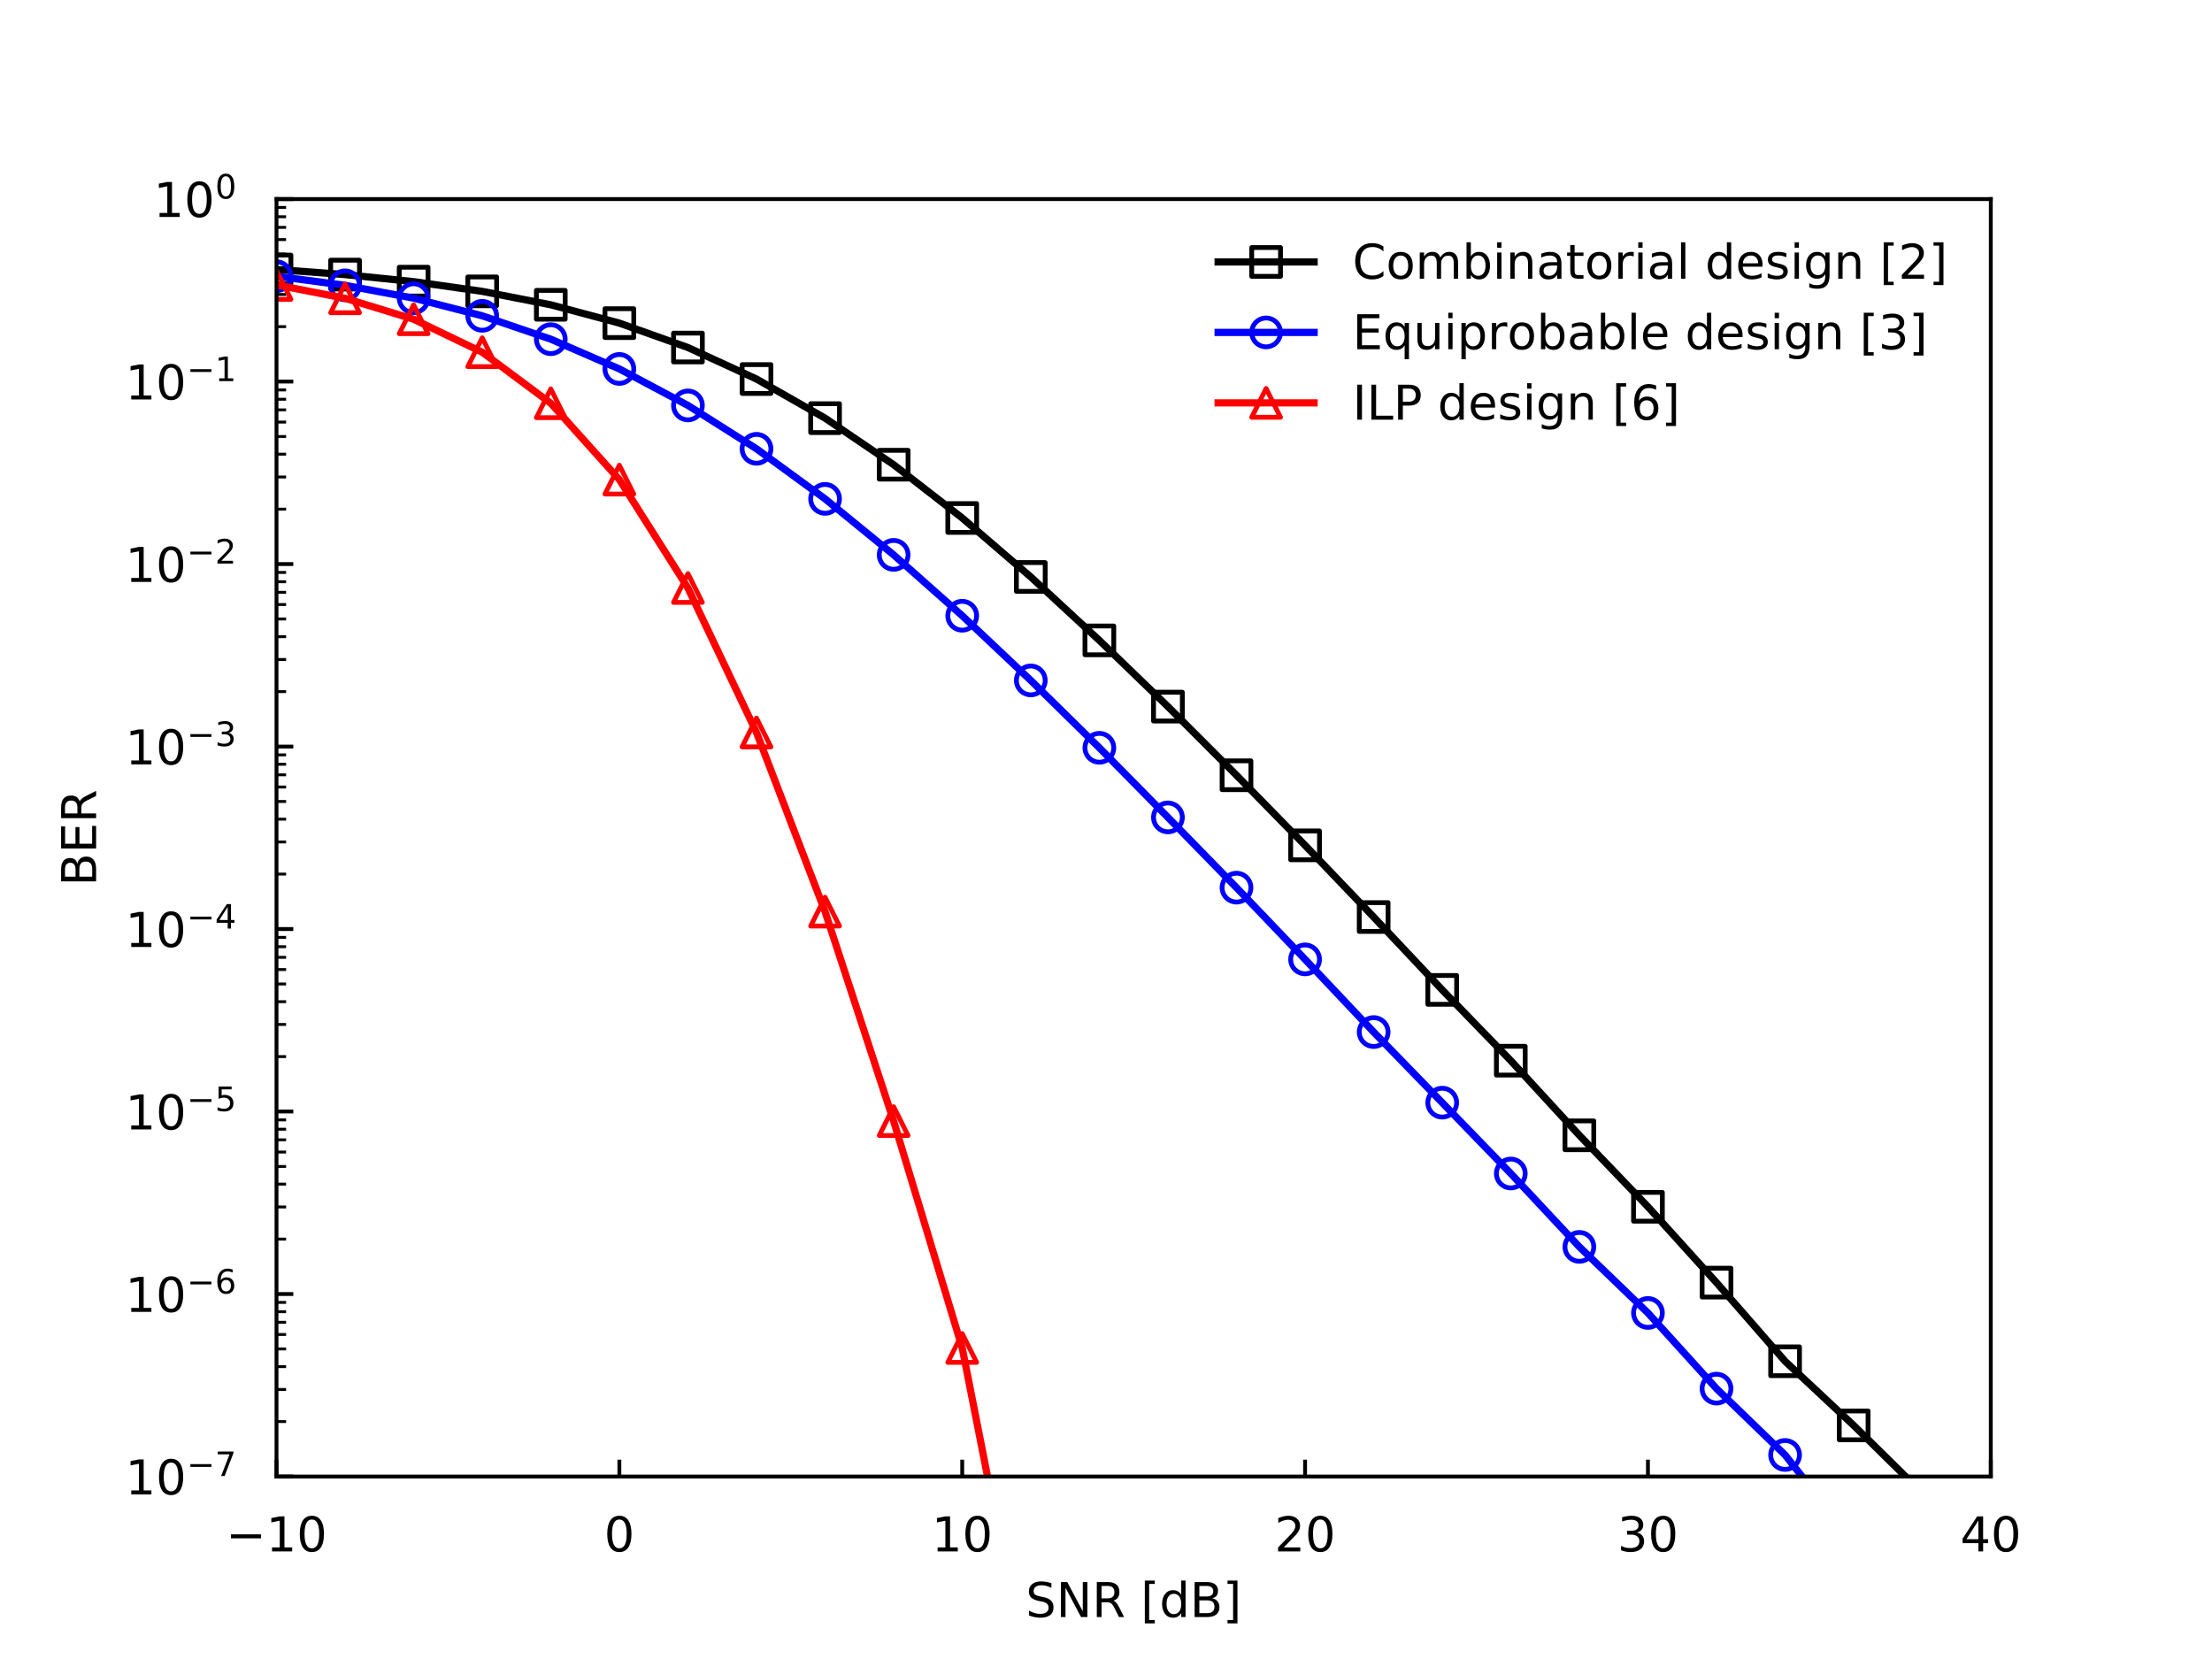<?xml version="1.0" encoding="utf-8" standalone="no"?>
<!DOCTYPE svg PUBLIC "-//W3C//DTD SVG 1.1//EN"
  "http://www.w3.org/Graphics/SVG/1.1/DTD/svg11.dtd">
<!-- Created with matplotlib (http://matplotlib.org/) -->
<svg height="345.6pt" version="1.1" viewBox="0 0 460.8 345.6" width="460.8pt" xmlns="http://www.w3.org/2000/svg" xmlns:xlink="http://www.w3.org/1999/xlink">
 <defs>
  <style type="text/css">
*{stroke-linecap:butt;stroke-linejoin:round;}
  </style>
 </defs>
 <g id="figure_1">
  <g id="patch_1">
   <path d="M 0 345.6 
L 460.8 345.6 
L 460.8 0 
L 0 0 
z
" style="fill:#ffffff;"/>
  </g>
  <g id="axes_1">
   <g id="patch_2">
    <path d="M 57.6 307.584 
L 414.72 307.584 
L 414.72 41.472 
L 57.6 41.472 
z
" style="fill:#ffffff;"/>
   </g>
   <g id="matplotlib.axis_1">
    <g id="xtick_1">
     <g id="line2d_1">
      <defs>
       <path d="M 0 0 
L 0 -3.5 
" id="m3066b28bcd" style="stroke:#000000;stroke-width:0.8;"/>
      </defs>
      <g>
       <use style="fill-opacity:0;stroke:#000000;stroke-width:0.8;" x="57.6" xlink:href="#m3066b28bcd" y="307.584"/>
      </g>
     </g>
     <g id="text_1">
      <!-- −10 -->
      <defs>
       <path d="M 10.594 35.5 
L 73.188 35.5 
L 73.188 27.203 
L 10.594 27.203 
z
" id="DejaVuSans-2212"/>
       <path d="M 12.406 8.297 
L 28.516 8.297 
L 28.516 63.922 
L 10.984 60.406 
L 10.984 69.391 
L 28.422 72.906 
L 38.281 72.906 
L 38.281 8.297 
L 54.391 8.297 
L 54.391 0 
L 12.406 0 
z
" id="DejaVuSans-31"/>
       <path d="M 31.781 66.406 
Q 24.172 66.406 20.328 58.906 
Q 16.5 51.422 16.5 36.375 
Q 16.5 21.391 20.328 13.891 
Q 24.172 6.391 31.781 6.391 
Q 39.453 6.391 43.281 13.891 
Q 47.125 21.391 47.125 36.375 
Q 47.125 51.422 43.281 58.906 
Q 39.453 66.406 31.781 66.406 
z
M 31.781 74.219 
Q 44.047 74.219 50.516 64.516 
Q 56.984 54.828 56.984 36.375 
Q 56.984 17.969 50.516 8.266 
Q 44.047 -1.422 31.781 -1.422 
Q 19.531 -1.422 13.062 8.266 
Q 6.594 17.969 6.594 36.375 
Q 6.594 54.828 13.062 64.516 
Q 19.531 74.219 31.781 74.219 
z
" id="DejaVuSans-30"/>
      </defs>
      <g transform="translate(47.048 323.182)scale(0.1 -0.1)">
       <use xlink:href="#DejaVuSans-2212"/>
       <use x="83.789" xlink:href="#DejaVuSans-31"/>
       <use x="147.412" xlink:href="#DejaVuSans-30"/>
      </g>
     </g>
    </g>
    <g id="xtick_2">
     <g id="line2d_2">
      <g>
       <use style="fill-opacity:0;stroke:#000000;stroke-width:0.8;" x="129.024" xlink:href="#m3066b28bcd" y="307.584"/>
      </g>
     </g>
     <g id="text_2">
      <!-- 0 -->
      <g transform="translate(125.843 323.182)scale(0.1 -0.1)">
       <use xlink:href="#DejaVuSans-30"/>
      </g>
     </g>
    </g>
    <g id="xtick_3">
     <g id="line2d_3">
      <g>
       <use style="fill-opacity:0;stroke:#000000;stroke-width:0.8;" x="200.448" xlink:href="#m3066b28bcd" y="307.584"/>
      </g>
     </g>
     <g id="text_3">
      <!-- 10 -->
      <g transform="translate(194.085 323.182)scale(0.1 -0.1)">
       <use xlink:href="#DejaVuSans-31"/>
       <use x="63.623" xlink:href="#DejaVuSans-30"/>
      </g>
     </g>
    </g>
    <g id="xtick_4">
     <g id="line2d_4">
      <g>
       <use style="fill-opacity:0;stroke:#000000;stroke-width:0.8;" x="271.872" xlink:href="#m3066b28bcd" y="307.584"/>
      </g>
     </g>
     <g id="text_4">
      <!-- 20 -->
      <defs>
       <path d="M 19.188 8.297 
L 53.609 8.297 
L 53.609 0 
L 7.328 0 
L 7.328 8.297 
Q 12.938 14.109 22.625 23.891 
Q 32.328 33.688 34.812 36.531 
Q 39.547 41.844 41.422 45.531 
Q 43.312 49.219 43.312 52.781 
Q 43.312 58.594 39.234 62.25 
Q 35.156 65.922 28.609 65.922 
Q 23.969 65.922 18.812 64.312 
Q 13.672 62.703 7.812 59.422 
L 7.812 69.391 
Q 13.766 71.781 18.938 73 
Q 24.125 74.219 28.422 74.219 
Q 39.75 74.219 46.484 68.547 
Q 53.219 62.891 53.219 53.422 
Q 53.219 48.922 51.531 44.891 
Q 49.859 40.875 45.406 35.406 
Q 44.188 33.984 37.641 27.219 
Q 31.109 20.453 19.188 8.297 
z
" id="DejaVuSans-32"/>
      </defs>
      <g transform="translate(265.51 323.182)scale(0.1 -0.1)">
       <use xlink:href="#DejaVuSans-32"/>
       <use x="63.623" xlink:href="#DejaVuSans-30"/>
      </g>
     </g>
    </g>
    <g id="xtick_5">
     <g id="line2d_5">
      <g>
       <use style="fill-opacity:0;stroke:#000000;stroke-width:0.8;" x="343.296" xlink:href="#m3066b28bcd" y="307.584"/>
      </g>
     </g>
     <g id="text_5">
      <!-- 30 -->
      <defs>
       <path d="M 40.578 39.312 
Q 47.656 37.797 51.625 33 
Q 55.609 28.219 55.609 21.188 
Q 55.609 10.406 48.188 4.484 
Q 40.766 -1.422 27.094 -1.422 
Q 22.516 -1.422 17.656 -0.516 
Q 12.797 0.391 7.625 2.203 
L 7.625 11.719 
Q 11.719 9.328 16.594 8.109 
Q 21.484 6.891 26.812 6.891 
Q 36.078 6.891 40.938 10.547 
Q 45.797 14.203 45.797 21.188 
Q 45.797 27.641 41.281 31.266 
Q 36.766 34.906 28.719 34.906 
L 20.219 34.906 
L 20.219 43.016 
L 29.109 43.016 
Q 36.375 43.016 40.234 45.922 
Q 44.094 48.828 44.094 54.297 
Q 44.094 59.906 40.109 62.906 
Q 36.141 65.922 28.719 65.922 
Q 24.656 65.922 20.016 65.031 
Q 15.375 64.156 9.812 62.312 
L 9.812 71.094 
Q 15.438 72.656 20.344 73.438 
Q 25.25 74.219 29.594 74.219 
Q 40.828 74.219 47.359 69.109 
Q 53.906 64.016 53.906 55.328 
Q 53.906 49.266 50.438 45.094 
Q 46.969 40.922 40.578 39.312 
z
" id="DejaVuSans-33"/>
      </defs>
      <g transform="translate(336.933 323.182)scale(0.1 -0.1)">
       <use xlink:href="#DejaVuSans-33"/>
       <use x="63.623" xlink:href="#DejaVuSans-30"/>
      </g>
     </g>
    </g>
    <g id="xtick_6">
     <g id="line2d_6">
      <g>
       <use style="fill-opacity:0;stroke:#000000;stroke-width:0.8;" x="414.72" xlink:href="#m3066b28bcd" y="307.584"/>
      </g>
     </g>
     <g id="text_6">
      <!-- 40 -->
      <defs>
       <path d="M 37.797 64.312 
L 12.891 25.391 
L 37.797 25.391 
z
M 35.203 72.906 
L 47.609 72.906 
L 47.609 25.391 
L 58.016 25.391 
L 58.016 17.188 
L 47.609 17.188 
L 47.609 0 
L 37.797 0 
L 37.797 17.188 
L 4.891 17.188 
L 4.891 26.703 
z
" id="DejaVuSans-34"/>
      </defs>
      <g transform="translate(408.358 323.182)scale(0.1 -0.1)">
       <use xlink:href="#DejaVuSans-34"/>
       <use x="63.623" xlink:href="#DejaVuSans-30"/>
      </g>
     </g>
    </g>
    <g id="text_7">
     <!-- SNR [dB] -->
     <defs>
      <path d="M 53.516 70.516 
L 53.516 60.891 
Q 47.906 63.578 42.922 64.891 
Q 37.938 66.219 33.297 66.219 
Q 25.25 66.219 20.875 63.094 
Q 16.5 59.969 16.5 54.203 
Q 16.5 49.359 19.406 46.891 
Q 22.312 44.438 30.422 42.922 
L 36.375 41.703 
Q 47.406 39.594 52.656 34.297 
Q 57.906 29 57.906 20.125 
Q 57.906 9.516 50.797 4.047 
Q 43.703 -1.422 29.984 -1.422 
Q 24.812 -1.422 18.969 -0.25 
Q 13.141 0.922 6.891 3.219 
L 6.891 13.375 
Q 12.891 10.016 18.656 8.297 
Q 24.422 6.594 29.984 6.594 
Q 38.422 6.594 43.016 9.906 
Q 47.609 13.234 47.609 19.391 
Q 47.609 24.75 44.312 27.781 
Q 41.016 30.812 33.5 32.328 
L 27.484 33.5 
Q 16.453 35.688 11.516 40.375 
Q 6.594 45.062 6.594 53.422 
Q 6.594 63.094 13.406 68.656 
Q 20.219 74.219 32.172 74.219 
Q 37.312 74.219 42.625 73.281 
Q 47.953 72.359 53.516 70.516 
z
" id="DejaVuSans-53"/>
      <path d="M 9.812 72.906 
L 23.094 72.906 
L 55.422 11.922 
L 55.422 72.906 
L 64.984 72.906 
L 64.984 0 
L 51.703 0 
L 19.391 60.984 
L 19.391 0 
L 9.812 0 
z
" id="DejaVuSans-4e"/>
      <path d="M 44.391 34.188 
Q 47.562 33.109 50.562 29.594 
Q 53.562 26.078 56.594 19.922 
L 66.609 0 
L 56 0 
L 46.688 18.703 
Q 43.062 26.031 39.672 28.422 
Q 36.281 30.812 30.422 30.812 
L 19.672 30.812 
L 19.672 0 
L 9.812 0 
L 9.812 72.906 
L 32.078 72.906 
Q 44.578 72.906 50.734 67.672 
Q 56.891 62.453 56.891 51.906 
Q 56.891 45.016 53.688 40.469 
Q 50.484 35.938 44.391 34.188 
z
M 19.672 64.797 
L 19.672 38.922 
L 32.078 38.922 
Q 39.203 38.922 42.844 42.219 
Q 46.484 45.516 46.484 51.906 
Q 46.484 58.297 42.844 61.547 
Q 39.203 64.797 32.078 64.797 
z
" id="DejaVuSans-52"/>
      <path id="DejaVuSans-20"/>
      <path d="M 8.594 75.984 
L 29.297 75.984 
L 29.297 69 
L 17.578 69 
L 17.578 -6.203 
L 29.297 -6.203 
L 29.297 -13.188 
L 8.594 -13.188 
z
" id="DejaVuSans-5b"/>
      <path d="M 45.406 46.391 
L 45.406 75.984 
L 54.391 75.984 
L 54.391 0 
L 45.406 0 
L 45.406 8.203 
Q 42.578 3.328 38.25 0.953 
Q 33.938 -1.422 27.875 -1.422 
Q 17.969 -1.422 11.734 6.484 
Q 5.516 14.406 5.516 27.297 
Q 5.516 40.188 11.734 48.094 
Q 17.969 56 27.875 56 
Q 33.938 56 38.25 53.625 
Q 42.578 51.266 45.406 46.391 
z
M 14.797 27.297 
Q 14.797 17.391 18.875 11.75 
Q 22.953 6.109 30.078 6.109 
Q 37.203 6.109 41.297 11.75 
Q 45.406 17.391 45.406 27.297 
Q 45.406 37.203 41.297 42.844 
Q 37.203 48.484 30.078 48.484 
Q 22.953 48.484 18.875 42.844 
Q 14.797 37.203 14.797 27.297 
z
" id="DejaVuSans-64"/>
      <path d="M 19.672 34.812 
L 19.672 8.109 
L 35.5 8.109 
Q 43.453 8.109 47.281 11.406 
Q 51.125 14.703 51.125 21.484 
Q 51.125 28.328 47.281 31.562 
Q 43.453 34.812 35.5 34.812 
z
M 19.672 64.797 
L 19.672 42.828 
L 34.281 42.828 
Q 41.5 42.828 45.031 45.531 
Q 48.578 48.25 48.578 53.812 
Q 48.578 59.328 45.031 62.062 
Q 41.5 64.797 34.281 64.797 
z
M 9.812 72.906 
L 35.016 72.906 
Q 46.297 72.906 52.391 68.219 
Q 58.5 63.531 58.5 54.891 
Q 58.5 48.188 55.375 44.234 
Q 52.25 40.281 46.188 39.312 
Q 53.469 37.75 57.5 32.781 
Q 61.531 27.828 61.531 20.406 
Q 61.531 10.641 54.891 5.312 
Q 48.25 0 35.984 0 
L 9.812 0 
z
" id="DejaVuSans-42"/>
      <path d="M 30.422 75.984 
L 30.422 -13.188 
L 9.719 -13.188 
L 9.719 -6.203 
L 21.391 -6.203 
L 21.391 69 
L 9.719 69 
L 9.719 75.984 
z
" id="DejaVuSans-5d"/>
     </defs>
     <g transform="translate(213.676 336.861)scale(0.1 -0.1)">
      <use xlink:href="#DejaVuSans-53"/>
      <use x="63.477" xlink:href="#DejaVuSans-4e"/>
      <use x="138.281" xlink:href="#DejaVuSans-52"/>
      <use x="207.764" xlink:href="#DejaVuSans-20"/>
      <use x="239.551" xlink:href="#DejaVuSans-5b"/>
      <use x="278.564" xlink:href="#DejaVuSans-64"/>
      <use x="342.041" xlink:href="#DejaVuSans-42"/>
      <use x="410.645" xlink:href="#DejaVuSans-5d"/>
     </g>
    </g>
   </g>
   <g id="matplotlib.axis_2">
    <g id="ytick_1">
     <g id="line2d_7">
      <defs>
       <path d="M 0 0 
L 3.5 0 
" id="m2eebc2d3e4" style="stroke:#000000;stroke-width:0.8;"/>
      </defs>
      <g>
       <use style="fill-opacity:0;stroke:#000000;stroke-width:0.8;" x="57.6" xlink:href="#m2eebc2d3e4" y="307.584"/>
      </g>
     </g>
     <g id="text_8">
      <!-- $\mathdefault{10^{-7}}$ -->
      <defs>
       <path d="M 8.203 72.906 
L 55.078 72.906 
L 55.078 68.703 
L 28.609 0 
L 18.312 0 
L 43.219 64.594 
L 8.203 64.594 
z
" id="DejaVuSans-37"/>
      </defs>
      <g transform="translate(26.1 311.383)scale(0.1 -0.1)">
       <use transform="translate(0 0.684)" xlink:href="#DejaVuSans-31"/>
       <use transform="translate(63.623 0.684)" xlink:href="#DejaVuSans-30"/>
       <use transform="translate(128.203 38.966)scale(0.7)" xlink:href="#DejaVuSans-2212"/>
       <use transform="translate(186.855 38.966)scale(0.7)" xlink:href="#DejaVuSans-37"/>
      </g>
     </g>
    </g>
    <g id="ytick_2">
     <g id="line2d_8">
      <g>
       <use style="fill-opacity:0;stroke:#000000;stroke-width:0.8;" x="57.6" xlink:href="#m2eebc2d3e4" y="269.568"/>
      </g>
     </g>
     <g id="text_9">
      <!-- $\mathdefault{10^{-6}}$ -->
      <defs>
       <path d="M 33.016 40.375 
Q 26.375 40.375 22.484 35.828 
Q 18.609 31.297 18.609 23.391 
Q 18.609 15.531 22.484 10.953 
Q 26.375 6.391 33.016 6.391 
Q 39.656 6.391 43.531 10.953 
Q 47.406 15.531 47.406 23.391 
Q 47.406 31.297 43.531 35.828 
Q 39.656 40.375 33.016 40.375 
z
M 52.594 71.297 
L 52.594 62.312 
Q 48.875 64.062 45.094 64.984 
Q 41.312 65.922 37.594 65.922 
Q 27.828 65.922 22.672 59.328 
Q 17.531 52.734 16.797 39.406 
Q 19.672 43.656 24.016 45.922 
Q 28.375 48.188 33.594 48.188 
Q 44.578 48.188 50.953 41.516 
Q 57.328 34.859 57.328 23.391 
Q 57.328 12.156 50.688 5.359 
Q 44.047 -1.422 33.016 -1.422 
Q 20.359 -1.422 13.672 8.266 
Q 6.984 17.969 6.984 36.375 
Q 6.984 53.656 15.188 63.938 
Q 23.391 74.219 37.203 74.219 
Q 40.922 74.219 44.703 73.484 
Q 48.484 72.75 52.594 71.297 
z
" id="DejaVuSans-36"/>
      </defs>
      <g transform="translate(26.1 273.367)scale(0.1 -0.1)">
       <use transform="translate(0 0.766)" xlink:href="#DejaVuSans-31"/>
       <use transform="translate(63.623 0.766)" xlink:href="#DejaVuSans-30"/>
       <use transform="translate(128.203 39.047)scale(0.7)" xlink:href="#DejaVuSans-2212"/>
       <use transform="translate(186.855 39.047)scale(0.7)" xlink:href="#DejaVuSans-36"/>
      </g>
     </g>
    </g>
    <g id="ytick_3">
     <g id="line2d_9">
      <g>
       <use style="fill-opacity:0;stroke:#000000;stroke-width:0.8;" x="57.6" xlink:href="#m2eebc2d3e4" y="231.552"/>
      </g>
     </g>
     <g id="text_10">
      <!-- $\mathdefault{10^{-5}}$ -->
      <defs>
       <path d="M 10.797 72.906 
L 49.516 72.906 
L 49.516 64.594 
L 19.828 64.594 
L 19.828 46.734 
Q 21.969 47.469 24.109 47.828 
Q 26.266 48.188 28.422 48.188 
Q 40.625 48.188 47.75 41.5 
Q 54.891 34.812 54.891 23.391 
Q 54.891 11.625 47.562 5.094 
Q 40.234 -1.422 26.906 -1.422 
Q 22.312 -1.422 17.547 -0.641 
Q 12.797 0.141 7.719 1.703 
L 7.719 11.625 
Q 12.109 9.234 16.797 8.062 
Q 21.484 6.891 26.703 6.891 
Q 35.156 6.891 40.078 11.328 
Q 45.016 15.766 45.016 23.391 
Q 45.016 31 40.078 35.438 
Q 35.156 39.891 26.703 39.891 
Q 22.75 39.891 18.812 39.016 
Q 14.891 38.141 10.797 36.281 
z
" id="DejaVuSans-35"/>
      </defs>
      <g transform="translate(26.1 235.351)scale(0.1 -0.1)">
       <use transform="translate(0 0.684)" xlink:href="#DejaVuSans-31"/>
       <use transform="translate(63.623 0.684)" xlink:href="#DejaVuSans-30"/>
       <use transform="translate(128.203 38.966)scale(0.7)" xlink:href="#DejaVuSans-2212"/>
       <use transform="translate(186.855 38.966)scale(0.7)" xlink:href="#DejaVuSans-35"/>
      </g>
     </g>
    </g>
    <g id="ytick_4">
     <g id="line2d_10">
      <g>
       <use style="fill-opacity:0;stroke:#000000;stroke-width:0.8;" x="57.6" xlink:href="#m2eebc2d3e4" y="193.536"/>
      </g>
     </g>
     <g id="text_11">
      <!-- $\mathdefault{10^{-4}}$ -->
      <g transform="translate(26.1 197.335)scale(0.1 -0.1)">
       <use transform="translate(0 0.684)" xlink:href="#DejaVuSans-31"/>
       <use transform="translate(63.623 0.684)" xlink:href="#DejaVuSans-30"/>
       <use transform="translate(128.203 38.966)scale(0.7)" xlink:href="#DejaVuSans-2212"/>
       <use transform="translate(186.855 38.966)scale(0.7)" xlink:href="#DejaVuSans-34"/>
      </g>
     </g>
    </g>
    <g id="ytick_5">
     <g id="line2d_11">
      <g>
       <use style="fill-opacity:0;stroke:#000000;stroke-width:0.8;" x="57.6" xlink:href="#m2eebc2d3e4" y="155.52"/>
      </g>
     </g>
     <g id="text_12">
      <!-- $\mathdefault{10^{-3}}$ -->
      <g transform="translate(26.1 159.319)scale(0.1 -0.1)">
       <use transform="translate(0 0.766)" xlink:href="#DejaVuSans-31"/>
       <use transform="translate(63.623 0.766)" xlink:href="#DejaVuSans-30"/>
       <use transform="translate(128.203 39.047)scale(0.7)" xlink:href="#DejaVuSans-2212"/>
       <use transform="translate(186.855 39.047)scale(0.7)" xlink:href="#DejaVuSans-33"/>
      </g>
     </g>
    </g>
    <g id="ytick_6">
     <g id="line2d_12">
      <g>
       <use style="fill-opacity:0;stroke:#000000;stroke-width:0.8;" x="57.6" xlink:href="#m2eebc2d3e4" y="117.504"/>
      </g>
     </g>
     <g id="text_13">
      <!-- $\mathdefault{10^{-2}}$ -->
      <g transform="translate(26.1 121.303)scale(0.1 -0.1)">
       <use transform="translate(0 0.766)" xlink:href="#DejaVuSans-31"/>
       <use transform="translate(63.623 0.766)" xlink:href="#DejaVuSans-30"/>
       <use transform="translate(128.203 39.047)scale(0.7)" xlink:href="#DejaVuSans-2212"/>
       <use transform="translate(186.855 39.047)scale(0.7)" xlink:href="#DejaVuSans-32"/>
      </g>
     </g>
    </g>
    <g id="ytick_7">
     <g id="line2d_13">
      <g>
       <use style="fill-opacity:0;stroke:#000000;stroke-width:0.8;" x="57.6" xlink:href="#m2eebc2d3e4" y="79.488"/>
      </g>
     </g>
     <g id="text_14">
      <!-- $\mathdefault{10^{-1}}$ -->
      <g transform="translate(26.1 83.287)scale(0.1 -0.1)">
       <use transform="translate(0 0.684)" xlink:href="#DejaVuSans-31"/>
       <use transform="translate(63.623 0.684)" xlink:href="#DejaVuSans-30"/>
       <use transform="translate(128.203 38.966)scale(0.7)" xlink:href="#DejaVuSans-2212"/>
       <use transform="translate(186.855 38.966)scale(0.7)" xlink:href="#DejaVuSans-31"/>
      </g>
     </g>
    </g>
    <g id="ytick_8">
     <g id="line2d_14">
      <g>
       <use style="fill-opacity:0;stroke:#000000;stroke-width:0.8;" x="57.6" xlink:href="#m2eebc2d3e4" y="41.472"/>
      </g>
     </g>
     <g id="text_15">
      <!-- $\mathdefault{10^{0}}$ -->
      <g transform="translate(32 45.271)scale(0.1 -0.1)">
       <use transform="translate(0 0.766)" xlink:href="#DejaVuSans-31"/>
       <use transform="translate(63.623 0.766)" xlink:href="#DejaVuSans-30"/>
       <use transform="translate(128.203 39.047)scale(0.7)" xlink:href="#DejaVuSans-30"/>
      </g>
     </g>
    </g>
    <g id="ytick_9">
     <g id="line2d_15">
      <defs>
       <path d="M 0 0 
L 2 0 
" id="m0d632083c0" style="stroke:#000000;stroke-width:0.6;"/>
      </defs>
      <g>
       <use style="fill-opacity:0;stroke:#000000;stroke-width:0.6;" x="57.6" xlink:href="#m0d632083c0" y="296.14"/>
      </g>
     </g>
    </g>
    <g id="ytick_10">
     <g id="line2d_16">
      <g>
       <use style="fill-opacity:0;stroke:#000000;stroke-width:0.6;" x="57.6" xlink:href="#m0d632083c0" y="289.446"/>
      </g>
     </g>
    </g>
    <g id="ytick_11">
     <g id="line2d_17">
      <g>
       <use style="fill-opacity:0;stroke:#000000;stroke-width:0.6;" x="57.6" xlink:href="#m0d632083c0" y="284.696"/>
      </g>
     </g>
    </g>
    <g id="ytick_12">
     <g id="line2d_18">
      <g>
       <use style="fill-opacity:0;stroke:#000000;stroke-width:0.6;" x="57.6" xlink:href="#m0d632083c0" y="281.012"/>
      </g>
     </g>
    </g>
    <g id="ytick_13">
     <g id="line2d_19">
      <g>
       <use style="fill-opacity:0;stroke:#000000;stroke-width:0.6;" x="57.6" xlink:href="#m0d632083c0" y="278.002"/>
      </g>
     </g>
    </g>
    <g id="ytick_14">
     <g id="line2d_20">
      <g>
       <use style="fill-opacity:0;stroke:#000000;stroke-width:0.6;" x="57.6" xlink:href="#m0d632083c0" y="275.457"/>
      </g>
     </g>
    </g>
    <g id="ytick_15">
     <g id="line2d_21">
      <g>
       <use style="fill-opacity:0;stroke:#000000;stroke-width:0.6;" x="57.6" xlink:href="#m0d632083c0" y="273.252"/>
      </g>
     </g>
    </g>
    <g id="ytick_16">
     <g id="line2d_22">
      <g>
       <use style="fill-opacity:0;stroke:#000000;stroke-width:0.6;" x="57.6" xlink:href="#m0d632083c0" y="271.308"/>
      </g>
     </g>
    </g>
    <g id="ytick_17">
     <g id="line2d_23">
      <g>
       <use style="fill-opacity:0;stroke:#000000;stroke-width:0.6;" x="57.6" xlink:href="#m0d632083c0" y="258.124"/>
      </g>
     </g>
    </g>
    <g id="ytick_18">
     <g id="line2d_24">
      <g>
       <use style="fill-opacity:0;stroke:#000000;stroke-width:0.6;" x="57.6" xlink:href="#m0d632083c0" y="251.43"/>
      </g>
     </g>
    </g>
    <g id="ytick_19">
     <g id="line2d_25">
      <g>
       <use style="fill-opacity:0;stroke:#000000;stroke-width:0.6;" x="57.6" xlink:href="#m0d632083c0" y="246.68"/>
      </g>
     </g>
    </g>
    <g id="ytick_20">
     <g id="line2d_26">
      <g>
       <use style="fill-opacity:0;stroke:#000000;stroke-width:0.6;" x="57.6" xlink:href="#m0d632083c0" y="242.996"/>
      </g>
     </g>
    </g>
    <g id="ytick_21">
     <g id="line2d_27">
      <g>
       <use style="fill-opacity:0;stroke:#000000;stroke-width:0.6;" x="57.6" xlink:href="#m0d632083c0" y="239.986"/>
      </g>
     </g>
    </g>
    <g id="ytick_22">
     <g id="line2d_28">
      <g>
       <use style="fill-opacity:0;stroke:#000000;stroke-width:0.6;" x="57.6" xlink:href="#m0d632083c0" y="237.441"/>
      </g>
     </g>
    </g>
    <g id="ytick_23">
     <g id="line2d_29">
      <g>
       <use style="fill-opacity:0;stroke:#000000;stroke-width:0.6;" x="57.6" xlink:href="#m0d632083c0" y="235.236"/>
      </g>
     </g>
    </g>
    <g id="ytick_24">
     <g id="line2d_30">
      <g>
       <use style="fill-opacity:0;stroke:#000000;stroke-width:0.6;" x="57.6" xlink:href="#m0d632083c0" y="233.292"/>
      </g>
     </g>
    </g>
    <g id="ytick_25">
     <g id="line2d_31">
      <g>
       <use style="fill-opacity:0;stroke:#000000;stroke-width:0.6;" x="57.6" xlink:href="#m0d632083c0" y="220.108"/>
      </g>
     </g>
    </g>
    <g id="ytick_26">
     <g id="line2d_32">
      <g>
       <use style="fill-opacity:0;stroke:#000000;stroke-width:0.6;" x="57.6" xlink:href="#m0d632083c0" y="213.414"/>
      </g>
     </g>
    </g>
    <g id="ytick_27">
     <g id="line2d_33">
      <g>
       <use style="fill-opacity:0;stroke:#000000;stroke-width:0.6;" x="57.6" xlink:href="#m0d632083c0" y="208.664"/>
      </g>
     </g>
    </g>
    <g id="ytick_28">
     <g id="line2d_34">
      <g>
       <use style="fill-opacity:0;stroke:#000000;stroke-width:0.6;" x="57.6" xlink:href="#m0d632083c0" y="204.98"/>
      </g>
     </g>
    </g>
    <g id="ytick_29">
     <g id="line2d_35">
      <g>
       <use style="fill-opacity:0;stroke:#000000;stroke-width:0.6;" x="57.6" xlink:href="#m0d632083c0" y="201.97"/>
      </g>
     </g>
    </g>
    <g id="ytick_30">
     <g id="line2d_36">
      <g>
       <use style="fill-opacity:0;stroke:#000000;stroke-width:0.6;" x="57.6" xlink:href="#m0d632083c0" y="199.425"/>
      </g>
     </g>
    </g>
    <g id="ytick_31">
     <g id="line2d_37">
      <g>
       <use style="fill-opacity:0;stroke:#000000;stroke-width:0.6;" x="57.6" xlink:href="#m0d632083c0" y="197.22"/>
      </g>
     </g>
    </g>
    <g id="ytick_32">
     <g id="line2d_38">
      <g>
       <use style="fill-opacity:0;stroke:#000000;stroke-width:0.6;" x="57.6" xlink:href="#m0d632083c0" y="195.276"/>
      </g>
     </g>
    </g>
    <g id="ytick_33">
     <g id="line2d_39">
      <g>
       <use style="fill-opacity:0;stroke:#000000;stroke-width:0.6;" x="57.6" xlink:href="#m0d632083c0" y="182.092"/>
      </g>
     </g>
    </g>
    <g id="ytick_34">
     <g id="line2d_40">
      <g>
       <use style="fill-opacity:0;stroke:#000000;stroke-width:0.6;" x="57.6" xlink:href="#m0d632083c0" y="175.398"/>
      </g>
     </g>
    </g>
    <g id="ytick_35">
     <g id="line2d_41">
      <g>
       <use style="fill-opacity:0;stroke:#000000;stroke-width:0.6;" x="57.6" xlink:href="#m0d632083c0" y="170.648"/>
      </g>
     </g>
    </g>
    <g id="ytick_36">
     <g id="line2d_42">
      <g>
       <use style="fill-opacity:0;stroke:#000000;stroke-width:0.6;" x="57.6" xlink:href="#m0d632083c0" y="166.964"/>
      </g>
     </g>
    </g>
    <g id="ytick_37">
     <g id="line2d_43">
      <g>
       <use style="fill-opacity:0;stroke:#000000;stroke-width:0.6;" x="57.6" xlink:href="#m0d632083c0" y="163.954"/>
      </g>
     </g>
    </g>
    <g id="ytick_38">
     <g id="line2d_44">
      <g>
       <use style="fill-opacity:0;stroke:#000000;stroke-width:0.6;" x="57.6" xlink:href="#m0d632083c0" y="161.409"/>
      </g>
     </g>
    </g>
    <g id="ytick_39">
     <g id="line2d_45">
      <g>
       <use style="fill-opacity:0;stroke:#000000;stroke-width:0.6;" x="57.6" xlink:href="#m0d632083c0" y="159.204"/>
      </g>
     </g>
    </g>
    <g id="ytick_40">
     <g id="line2d_46">
      <g>
       <use style="fill-opacity:0;stroke:#000000;stroke-width:0.6;" x="57.6" xlink:href="#m0d632083c0" y="157.26"/>
      </g>
     </g>
    </g>
    <g id="ytick_41">
     <g id="line2d_47">
      <g>
       <use style="fill-opacity:0;stroke:#000000;stroke-width:0.6;" x="57.6" xlink:href="#m0d632083c0" y="144.076"/>
      </g>
     </g>
    </g>
    <g id="ytick_42">
     <g id="line2d_48">
      <g>
       <use style="fill-opacity:0;stroke:#000000;stroke-width:0.6;" x="57.6" xlink:href="#m0d632083c0" y="137.382"/>
      </g>
     </g>
    </g>
    <g id="ytick_43">
     <g id="line2d_49">
      <g>
       <use style="fill-opacity:0;stroke:#000000;stroke-width:0.6;" x="57.6" xlink:href="#m0d632083c0" y="132.632"/>
      </g>
     </g>
    </g>
    <g id="ytick_44">
     <g id="line2d_50">
      <g>
       <use style="fill-opacity:0;stroke:#000000;stroke-width:0.6;" x="57.6" xlink:href="#m0d632083c0" y="128.948"/>
      </g>
     </g>
    </g>
    <g id="ytick_45">
     <g id="line2d_51">
      <g>
       <use style="fill-opacity:0;stroke:#000000;stroke-width:0.6;" x="57.6" xlink:href="#m0d632083c0" y="125.938"/>
      </g>
     </g>
    </g>
    <g id="ytick_46">
     <g id="line2d_52">
      <g>
       <use style="fill-opacity:0;stroke:#000000;stroke-width:0.6;" x="57.6" xlink:href="#m0d632083c0" y="123.393"/>
      </g>
     </g>
    </g>
    <g id="ytick_47">
     <g id="line2d_53">
      <g>
       <use style="fill-opacity:0;stroke:#000000;stroke-width:0.6;" x="57.6" xlink:href="#m0d632083c0" y="121.188"/>
      </g>
     </g>
    </g>
    <g id="ytick_48">
     <g id="line2d_54">
      <g>
       <use style="fill-opacity:0;stroke:#000000;stroke-width:0.6;" x="57.6" xlink:href="#m0d632083c0" y="119.244"/>
      </g>
     </g>
    </g>
    <g id="ytick_49">
     <g id="line2d_55">
      <g>
       <use style="fill-opacity:0;stroke:#000000;stroke-width:0.6;" x="57.6" xlink:href="#m0d632083c0" y="106.06"/>
      </g>
     </g>
    </g>
    <g id="ytick_50">
     <g id="line2d_56">
      <g>
       <use style="fill-opacity:0;stroke:#000000;stroke-width:0.6;" x="57.6" xlink:href="#m0d632083c0" y="99.366"/>
      </g>
     </g>
    </g>
    <g id="ytick_51">
     <g id="line2d_57">
      <g>
       <use style="fill-opacity:0;stroke:#000000;stroke-width:0.6;" x="57.6" xlink:href="#m0d632083c0" y="94.616"/>
      </g>
     </g>
    </g>
    <g id="ytick_52">
     <g id="line2d_58">
      <g>
       <use style="fill-opacity:0;stroke:#000000;stroke-width:0.6;" x="57.6" xlink:href="#m0d632083c0" y="90.932"/>
      </g>
     </g>
    </g>
    <g id="ytick_53">
     <g id="line2d_59">
      <g>
       <use style="fill-opacity:0;stroke:#000000;stroke-width:0.6;" x="57.6" xlink:href="#m0d632083c0" y="87.922"/>
      </g>
     </g>
    </g>
    <g id="ytick_54">
     <g id="line2d_60">
      <g>
       <use style="fill-opacity:0;stroke:#000000;stroke-width:0.6;" x="57.6" xlink:href="#m0d632083c0" y="85.377"/>
      </g>
     </g>
    </g>
    <g id="ytick_55">
     <g id="line2d_61">
      <g>
       <use style="fill-opacity:0;stroke:#000000;stroke-width:0.6;" x="57.6" xlink:href="#m0d632083c0" y="83.172"/>
      </g>
     </g>
    </g>
    <g id="ytick_56">
     <g id="line2d_62">
      <g>
       <use style="fill-opacity:0;stroke:#000000;stroke-width:0.6;" x="57.6" xlink:href="#m0d632083c0" y="81.228"/>
      </g>
     </g>
    </g>
    <g id="ytick_57">
     <g id="line2d_63">
      <g>
       <use style="fill-opacity:0;stroke:#000000;stroke-width:0.6;" x="57.6" xlink:href="#m0d632083c0" y="68.044"/>
      </g>
     </g>
    </g>
    <g id="ytick_58">
     <g id="line2d_64">
      <g>
       <use style="fill-opacity:0;stroke:#000000;stroke-width:0.6;" x="57.6" xlink:href="#m0d632083c0" y="61.35"/>
      </g>
     </g>
    </g>
    <g id="ytick_59">
     <g id="line2d_65">
      <g>
       <use style="fill-opacity:0;stroke:#000000;stroke-width:0.6;" x="57.6" xlink:href="#m0d632083c0" y="56.6"/>
      </g>
     </g>
    </g>
    <g id="ytick_60">
     <g id="line2d_66">
      <g>
       <use style="fill-opacity:0;stroke:#000000;stroke-width:0.6;" x="57.6" xlink:href="#m0d632083c0" y="52.916"/>
      </g>
     </g>
    </g>
    <g id="ytick_61">
     <g id="line2d_67">
      <g>
       <use style="fill-opacity:0;stroke:#000000;stroke-width:0.6;" x="57.6" xlink:href="#m0d632083c0" y="49.906"/>
      </g>
     </g>
    </g>
    <g id="ytick_62">
     <g id="line2d_68">
      <g>
       <use style="fill-opacity:0;stroke:#000000;stroke-width:0.6;" x="57.6" xlink:href="#m0d632083c0" y="47.361"/>
      </g>
     </g>
    </g>
    <g id="ytick_63">
     <g id="line2d_69">
      <g>
       <use style="fill-opacity:0;stroke:#000000;stroke-width:0.6;" x="57.6" xlink:href="#m0d632083c0" y="45.156"/>
      </g>
     </g>
    </g>
    <g id="ytick_64">
     <g id="line2d_70">
      <g>
       <use style="fill-opacity:0;stroke:#000000;stroke-width:0.6;" x="57.6" xlink:href="#m0d632083c0" y="43.212"/>
      </g>
     </g>
    </g>
    <g id="text_16">
     <!-- BER -->
     <defs>
      <path d="M 9.812 72.906 
L 55.906 72.906 
L 55.906 64.594 
L 19.672 64.594 
L 19.672 43.016 
L 54.391 43.016 
L 54.391 34.719 
L 19.672 34.719 
L 19.672 8.297 
L 56.781 8.297 
L 56.781 0 
L 9.812 0 
z
" id="DejaVuSans-45"/>
     </defs>
     <g transform="translate(20.02 184.592)rotate(-90)scale(0.1 -0.1)">
      <use xlink:href="#DejaVuSans-42"/>
      <use x="68.604" xlink:href="#DejaVuSans-45"/>
      <use x="131.787" xlink:href="#DejaVuSans-52"/>
     </g>
    </g>
   </g>
   <g id="line2d_71">
    <path clip-path="url(#p829fb34903)" d="M 57.6 56.139 
L 71.885 57.204 
L 86.17 58.669 
L 100.454 60.696 
L 114.739 63.494 
L 129.024 67.311 
L 143.309 72.397 
L 157.594 78.96 
L 171.878 87.107 
L 186.163 96.805 
L 200.448 107.905 
L 214.733 120.192 
L 229.018 133.404 
L 243.302 147.198 
L 257.587 161.498 
L 271.872 176.1 
L 286.157 191.034 
L 300.442 206.213 
L 314.726 220.958 
L 329.011 236.506 
L 343.296 251.395 
L 357.581 267.193 
L 371.866 283.574 
L 386.15 296.933 
L 400.435 311.012 
L 414.72 331.537 
" style="fill:none;stroke:#000000;stroke-linecap:square;stroke-width:1.5;"/>
    <defs>
     <path d="M -3 3 
L 3 3 
L 3 -3 
L -3 -3 
z
" id="m548e880511" style="stroke:#000000;stroke-linejoin:miter;"/>
    </defs>
    <g clip-path="url(#p829fb34903)">
     <use style="fill-opacity:0;stroke:#000000;stroke-linejoin:miter;" x="57.6" xlink:href="#m548e880511" y="56.139"/>
     <use style="fill-opacity:0;stroke:#000000;stroke-linejoin:miter;" x="71.885" xlink:href="#m548e880511" y="57.204"/>
     <use style="fill-opacity:0;stroke:#000000;stroke-linejoin:miter;" x="86.17" xlink:href="#m548e880511" y="58.669"/>
     <use style="fill-opacity:0;stroke:#000000;stroke-linejoin:miter;" x="100.454" xlink:href="#m548e880511" y="60.696"/>
     <use style="fill-opacity:0;stroke:#000000;stroke-linejoin:miter;" x="114.739" xlink:href="#m548e880511" y="63.494"/>
     <use style="fill-opacity:0;stroke:#000000;stroke-linejoin:miter;" x="129.024" xlink:href="#m548e880511" y="67.311"/>
     <use style="fill-opacity:0;stroke:#000000;stroke-linejoin:miter;" x="143.309" xlink:href="#m548e880511" y="72.397"/>
     <use style="fill-opacity:0;stroke:#000000;stroke-linejoin:miter;" x="157.594" xlink:href="#m548e880511" y="78.96"/>
     <use style="fill-opacity:0;stroke:#000000;stroke-linejoin:miter;" x="171.878" xlink:href="#m548e880511" y="87.107"/>
     <use style="fill-opacity:0;stroke:#000000;stroke-linejoin:miter;" x="186.163" xlink:href="#m548e880511" y="96.805"/>
     <use style="fill-opacity:0;stroke:#000000;stroke-linejoin:miter;" x="200.448" xlink:href="#m548e880511" y="107.905"/>
     <use style="fill-opacity:0;stroke:#000000;stroke-linejoin:miter;" x="214.733" xlink:href="#m548e880511" y="120.192"/>
     <use style="fill-opacity:0;stroke:#000000;stroke-linejoin:miter;" x="229.018" xlink:href="#m548e880511" y="133.404"/>
     <use style="fill-opacity:0;stroke:#000000;stroke-linejoin:miter;" x="243.302" xlink:href="#m548e880511" y="147.198"/>
     <use style="fill-opacity:0;stroke:#000000;stroke-linejoin:miter;" x="257.587" xlink:href="#m548e880511" y="161.498"/>
     <use style="fill-opacity:0;stroke:#000000;stroke-linejoin:miter;" x="271.872" xlink:href="#m548e880511" y="176.1"/>
     <use style="fill-opacity:0;stroke:#000000;stroke-linejoin:miter;" x="286.157" xlink:href="#m548e880511" y="191.034"/>
     <use style="fill-opacity:0;stroke:#000000;stroke-linejoin:miter;" x="300.442" xlink:href="#m548e880511" y="206.213"/>
     <use style="fill-opacity:0;stroke:#000000;stroke-linejoin:miter;" x="314.726" xlink:href="#m548e880511" y="220.958"/>
     <use style="fill-opacity:0;stroke:#000000;stroke-linejoin:miter;" x="329.011" xlink:href="#m548e880511" y="236.506"/>
     <use style="fill-opacity:0;stroke:#000000;stroke-linejoin:miter;" x="343.296" xlink:href="#m548e880511" y="251.395"/>
     <use style="fill-opacity:0;stroke:#000000;stroke-linejoin:miter;" x="357.581" xlink:href="#m548e880511" y="267.193"/>
     <use style="fill-opacity:0;stroke:#000000;stroke-linejoin:miter;" x="371.866" xlink:href="#m548e880511" y="283.574"/>
     <use style="fill-opacity:0;stroke:#000000;stroke-linejoin:miter;" x="386.15" xlink:href="#m548e880511" y="296.933"/>
     <use style="fill-opacity:0;stroke:#000000;stroke-linejoin:miter;" x="400.435" xlink:href="#m548e880511" y="311.012"/>
     <use style="fill-opacity:0;stroke:#000000;stroke-linejoin:miter;" x="414.72" xlink:href="#m548e880511" y="331.537"/>
    </g>
   </g>
   <g id="line2d_72">
    <path clip-path="url(#p829fb34903)" d="M 57.6 57.544 
L 71.885 59.44 
L 86.17 62.115 
L 100.454 65.79 
L 114.739 70.658 
L 129.024 76.855 
L 143.309 84.458 
L 157.594 93.495 
L 171.878 103.923 
L 186.163 115.587 
L 200.448 128.269 
L 214.733 141.745 
L 229.018 155.781 
L 243.302 170.279 
L 257.587 184.913 
L 271.872 199.859 
L 286.157 214.995 
L 300.442 229.704 
L 314.726 244.463 
L 329.011 259.749 
L 343.296 273.512 
L 357.581 289.275 
L 371.866 303.094 
L 386.15 321.233 
L 400.435 326.788 
L 407.88 346.6 
" style="fill:none;stroke:#0000ff;stroke-linecap:square;stroke-width:1.5;"/>
    <defs>
     <path d="M 0 3 
C 0.796 3 1.559 2.684 2.121 2.121 
C 2.684 1.559 3 0.796 3 0 
C 3 -0.796 2.684 -1.559 2.121 -2.121 
C 1.559 -2.684 0.796 -3 0 -3 
C -0.796 -3 -1.559 -2.684 -2.121 -2.121 
C -2.684 -1.559 -3 -0.796 -3 0 
C -3 0.796 -2.684 1.559 -2.121 2.121 
C -1.559 2.684 -0.796 3 0 3 
z
" id="m8e94437000" style="stroke:#0000ff;"/>
    </defs>
    <g clip-path="url(#p829fb34903)">
     <use style="fill-opacity:0;stroke:#0000ff;" x="57.6" xlink:href="#m8e94437000" y="57.544"/>
     <use style="fill-opacity:0;stroke:#0000ff;" x="71.885" xlink:href="#m8e94437000" y="59.44"/>
     <use style="fill-opacity:0;stroke:#0000ff;" x="86.17" xlink:href="#m8e94437000" y="62.115"/>
     <use style="fill-opacity:0;stroke:#0000ff;" x="100.454" xlink:href="#m8e94437000" y="65.79"/>
     <use style="fill-opacity:0;stroke:#0000ff;" x="114.739" xlink:href="#m8e94437000" y="70.658"/>
     <use style="fill-opacity:0;stroke:#0000ff;" x="129.024" xlink:href="#m8e94437000" y="76.855"/>
     <use style="fill-opacity:0;stroke:#0000ff;" x="143.309" xlink:href="#m8e94437000" y="84.458"/>
     <use style="fill-opacity:0;stroke:#0000ff;" x="157.594" xlink:href="#m8e94437000" y="93.495"/>
     <use style="fill-opacity:0;stroke:#0000ff;" x="171.878" xlink:href="#m8e94437000" y="103.923"/>
     <use style="fill-opacity:0;stroke:#0000ff;" x="186.163" xlink:href="#m8e94437000" y="115.587"/>
     <use style="fill-opacity:0;stroke:#0000ff;" x="200.448" xlink:href="#m8e94437000" y="128.269"/>
     <use style="fill-opacity:0;stroke:#0000ff;" x="214.733" xlink:href="#m8e94437000" y="141.745"/>
     <use style="fill-opacity:0;stroke:#0000ff;" x="229.018" xlink:href="#m8e94437000" y="155.781"/>
     <use style="fill-opacity:0;stroke:#0000ff;" x="243.302" xlink:href="#m8e94437000" y="170.279"/>
     <use style="fill-opacity:0;stroke:#0000ff;" x="257.587" xlink:href="#m8e94437000" y="184.913"/>
     <use style="fill-opacity:0;stroke:#0000ff;" x="271.872" xlink:href="#m8e94437000" y="199.859"/>
     <use style="fill-opacity:0;stroke:#0000ff;" x="286.157" xlink:href="#m8e94437000" y="214.995"/>
     <use style="fill-opacity:0;stroke:#0000ff;" x="300.442" xlink:href="#m8e94437000" y="229.704"/>
     <use style="fill-opacity:0;stroke:#0000ff;" x="314.726" xlink:href="#m8e94437000" y="244.463"/>
     <use style="fill-opacity:0;stroke:#0000ff;" x="329.011" xlink:href="#m8e94437000" y="259.749"/>
     <use style="fill-opacity:0;stroke:#0000ff;" x="343.296" xlink:href="#m8e94437000" y="273.512"/>
     <use style="fill-opacity:0;stroke:#0000ff;" x="357.581" xlink:href="#m8e94437000" y="289.275"/>
     <use style="fill-opacity:0;stroke:#0000ff;" x="371.866" xlink:href="#m8e94437000" y="303.094"/>
     <use style="fill-opacity:0;stroke:#0000ff;" x="386.15" xlink:href="#m8e94437000" y="321.233"/>
     <use style="fill-opacity:0;stroke:#0000ff;" x="400.435" xlink:href="#m8e94437000" y="326.788"/>
     <use style="fill-opacity:0;stroke:#0000ff;" x="414.72" xlink:href="#m8e94437000" y="364.804"/>
    </g>
   </g>
   <g id="line2d_73">
    <path clip-path="url(#p829fb34903)" d="M 57.6 59.357 
L 71.885 62.142 
L 86.17 66.507 
L 100.454 73.375 
L 114.739 84.008 
L 129.024 99.917 
L 143.309 122.491 
L 157.594 152.591 
L 171.878 189.911 
L 186.163 233.549 
L 200.448 280.807 
L 213.402 346.6 
" style="fill:none;stroke:#ff0000;stroke-linecap:square;stroke-width:1.5;"/>
    <defs>
     <path d="M 0 -3 
L -3 3 
L 3 3 
z
" id="mbe7951ce58" style="stroke:#ff0000;stroke-linejoin:miter;"/>
    </defs>
    <g clip-path="url(#p829fb34903)">
     <use style="fill-opacity:0;stroke:#ff0000;stroke-linejoin:miter;" x="57.6" xlink:href="#mbe7951ce58" y="59.357"/>
     <use style="fill-opacity:0;stroke:#ff0000;stroke-linejoin:miter;" x="71.885" xlink:href="#mbe7951ce58" y="62.142"/>
     <use style="fill-opacity:0;stroke:#ff0000;stroke-linejoin:miter;" x="86.17" xlink:href="#mbe7951ce58" y="66.507"/>
     <use style="fill-opacity:0;stroke:#ff0000;stroke-linejoin:miter;" x="100.454" xlink:href="#mbe7951ce58" y="73.375"/>
     <use style="fill-opacity:0;stroke:#ff0000;stroke-linejoin:miter;" x="114.739" xlink:href="#mbe7951ce58" y="84.008"/>
     <use style="fill-opacity:0;stroke:#ff0000;stroke-linejoin:miter;" x="129.024" xlink:href="#mbe7951ce58" y="99.917"/>
     <use style="fill-opacity:0;stroke:#ff0000;stroke-linejoin:miter;" x="143.309" xlink:href="#mbe7951ce58" y="122.491"/>
     <use style="fill-opacity:0;stroke:#ff0000;stroke-linejoin:miter;" x="157.594" xlink:href="#mbe7951ce58" y="152.591"/>
     <use style="fill-opacity:0;stroke:#ff0000;stroke-linejoin:miter;" x="171.878" xlink:href="#mbe7951ce58" y="189.911"/>
     <use style="fill-opacity:0;stroke:#ff0000;stroke-linejoin:miter;" x="186.163" xlink:href="#mbe7951ce58" y="233.549"/>
     <use style="fill-opacity:0;stroke:#ff0000;stroke-linejoin:miter;" x="200.448" xlink:href="#mbe7951ce58" y="280.807"/>
     <use style="fill-opacity:0;stroke:#ff0000;stroke-linejoin:miter;" x="214.733" xlink:href="#mbe7951ce58" y="353.36"/>
     <use style="fill-opacity:0;stroke:#ff0000;stroke-linejoin:miter;" x="224.027" xlink:href="#mbe7951ce58" y="24884.2"/>
    </g>
   </g>
   <g id="patch_3">
    <path d="M 57.6 307.584 
L 57.6 41.472 
" style="fill:none;stroke:#000000;stroke-linecap:square;stroke-linejoin:miter;stroke-width:0.8;"/>
   </g>
   <g id="patch_4">
    <path d="M 414.72 307.584 
L 414.72 41.472 
" style="fill:none;stroke:#000000;stroke-linecap:square;stroke-linejoin:miter;stroke-width:0.8;"/>
   </g>
   <g id="patch_5">
    <path d="M 57.6 307.584 
L 414.72 307.584 
" style="fill:none;stroke:#000000;stroke-linecap:square;stroke-linejoin:miter;stroke-width:0.8;"/>
   </g>
   <g id="patch_6">
    <path d="M 57.6 41.472 
L 414.72 41.472 
" style="fill:none;stroke:#000000;stroke-linecap:square;stroke-linejoin:miter;stroke-width:0.8;"/>
   </g>
   <g id="legend_1">
    <g id="patch_7">
     <path d="M 251.754 93.506 
L 407.72 93.506 
Q 409.72 93.506 409.72 91.506 
L 409.72 48.472 
Q 409.72 46.472 407.72 46.472 
L 251.754 46.472 
Q 249.754 46.472 249.754 48.472 
L 249.754 91.506 
Q 249.754 93.506 251.754 93.506 
z
" style="fill:#ffffff;opacity:0.8;stroke:#ffffff;stroke-linejoin:miter;"/>
    </g>
    <g id="line2d_74">
     <path d="M 253.754 54.57 
L 273.754 54.57 
" style="fill:none;stroke:#000000;stroke-linecap:square;stroke-width:1.5;"/>
    </g>
    <g id="line2d_75">
     <g>
      <use style="fill-opacity:0;stroke:#000000;stroke-linejoin:miter;" x="263.754" xlink:href="#m548e880511" y="54.57"/>
     </g>
    </g>
    <g id="text_17">
     <!-- Combinatorial design [2] -->
     <defs>
      <path d="M 64.406 67.281 
L 64.406 56.891 
Q 59.422 61.531 53.781 63.812 
Q 48.141 66.109 41.797 66.109 
Q 29.297 66.109 22.656 58.469 
Q 16.016 50.828 16.016 36.375 
Q 16.016 21.969 22.656 14.328 
Q 29.297 6.688 41.797 6.688 
Q 48.141 6.688 53.781 8.984 
Q 59.422 11.281 64.406 15.922 
L 64.406 5.609 
Q 59.234 2.094 53.438 0.328 
Q 47.656 -1.422 41.219 -1.422 
Q 24.656 -1.422 15.125 8.703 
Q 5.609 18.844 5.609 36.375 
Q 5.609 53.953 15.125 64.078 
Q 24.656 74.219 41.219 74.219 
Q 47.75 74.219 53.531 72.484 
Q 59.328 70.75 64.406 67.281 
z
" id="DejaVuSans-43"/>
      <path d="M 30.609 48.391 
Q 23.391 48.391 19.188 42.75 
Q 14.984 37.109 14.984 27.297 
Q 14.984 17.484 19.156 11.844 
Q 23.344 6.203 30.609 6.203 
Q 37.797 6.203 41.984 11.859 
Q 46.188 17.531 46.188 27.297 
Q 46.188 37.016 41.984 42.703 
Q 37.797 48.391 30.609 48.391 
z
M 30.609 56 
Q 42.328 56 49.016 48.375 
Q 55.719 40.766 55.719 27.297 
Q 55.719 13.875 49.016 6.219 
Q 42.328 -1.422 30.609 -1.422 
Q 18.844 -1.422 12.172 6.219 
Q 5.516 13.875 5.516 27.297 
Q 5.516 40.766 12.172 48.375 
Q 18.844 56 30.609 56 
z
" id="DejaVuSans-6f"/>
      <path d="M 52 44.188 
Q 55.375 50.25 60.062 53.125 
Q 64.75 56 71.094 56 
Q 79.641 56 84.281 50.016 
Q 88.922 44.047 88.922 33.016 
L 88.922 0 
L 79.891 0 
L 79.891 32.719 
Q 79.891 40.578 77.094 44.375 
Q 74.312 48.188 68.609 48.188 
Q 61.625 48.188 57.562 43.547 
Q 53.516 38.922 53.516 30.906 
L 53.516 0 
L 44.484 0 
L 44.484 32.719 
Q 44.484 40.625 41.703 44.406 
Q 38.922 48.188 33.109 48.188 
Q 26.219 48.188 22.156 43.531 
Q 18.109 38.875 18.109 30.906 
L 18.109 0 
L 9.078 0 
L 9.078 54.688 
L 18.109 54.688 
L 18.109 46.188 
Q 21.188 51.219 25.484 53.609 
Q 29.781 56 35.688 56 
Q 41.656 56 45.828 52.969 
Q 50 49.953 52 44.188 
z
" id="DejaVuSans-6d"/>
      <path d="M 48.688 27.297 
Q 48.688 37.203 44.609 42.844 
Q 40.531 48.484 33.406 48.484 
Q 26.266 48.484 22.188 42.844 
Q 18.109 37.203 18.109 27.297 
Q 18.109 17.391 22.188 11.75 
Q 26.266 6.109 33.406 6.109 
Q 40.531 6.109 44.609 11.75 
Q 48.688 17.391 48.688 27.297 
z
M 18.109 46.391 
Q 20.953 51.266 25.266 53.625 
Q 29.594 56 35.594 56 
Q 45.562 56 51.781 48.094 
Q 58.016 40.188 58.016 27.297 
Q 58.016 14.406 51.781 6.484 
Q 45.562 -1.422 35.594 -1.422 
Q 29.594 -1.422 25.266 0.953 
Q 20.953 3.328 18.109 8.203 
L 18.109 0 
L 9.078 0 
L 9.078 75.984 
L 18.109 75.984 
z
" id="DejaVuSans-62"/>
      <path d="M 9.422 54.688 
L 18.406 54.688 
L 18.406 0 
L 9.422 0 
z
M 9.422 75.984 
L 18.406 75.984 
L 18.406 64.594 
L 9.422 64.594 
z
" id="DejaVuSans-69"/>
      <path d="M 54.891 33.016 
L 54.891 0 
L 45.906 0 
L 45.906 32.719 
Q 45.906 40.484 42.875 44.328 
Q 39.844 48.188 33.797 48.188 
Q 26.516 48.188 22.312 43.547 
Q 18.109 38.922 18.109 30.906 
L 18.109 0 
L 9.078 0 
L 9.078 54.688 
L 18.109 54.688 
L 18.109 46.188 
Q 21.344 51.125 25.703 53.562 
Q 30.078 56 35.797 56 
Q 45.219 56 50.047 50.172 
Q 54.891 44.344 54.891 33.016 
z
" id="DejaVuSans-6e"/>
      <path d="M 34.281 27.484 
Q 23.391 27.484 19.188 25 
Q 14.984 22.516 14.984 16.5 
Q 14.984 11.719 18.141 8.906 
Q 21.297 6.109 26.703 6.109 
Q 34.188 6.109 38.703 11.406 
Q 43.219 16.703 43.219 25.484 
L 43.219 27.484 
z
M 52.203 31.203 
L 52.203 0 
L 43.219 0 
L 43.219 8.297 
Q 40.141 3.328 35.547 0.953 
Q 30.953 -1.422 24.312 -1.422 
Q 15.922 -1.422 10.953 3.297 
Q 6 8.016 6 15.922 
Q 6 25.141 12.172 29.828 
Q 18.359 34.516 30.609 34.516 
L 43.219 34.516 
L 43.219 35.406 
Q 43.219 41.609 39.141 45 
Q 35.062 48.391 27.688 48.391 
Q 23 48.391 18.547 47.266 
Q 14.109 46.141 10.016 43.891 
L 10.016 52.203 
Q 14.938 54.109 19.578 55.047 
Q 24.219 56 28.609 56 
Q 40.484 56 46.344 49.844 
Q 52.203 43.703 52.203 31.203 
z
" id="DejaVuSans-61"/>
      <path d="M 18.312 70.219 
L 18.312 54.688 
L 36.812 54.688 
L 36.812 47.703 
L 18.312 47.703 
L 18.312 18.016 
Q 18.312 11.328 20.141 9.422 
Q 21.969 7.516 27.594 7.516 
L 36.812 7.516 
L 36.812 0 
L 27.594 0 
Q 17.188 0 13.234 3.875 
Q 9.281 7.766 9.281 18.016 
L 9.281 47.703 
L 2.688 47.703 
L 2.688 54.688 
L 9.281 54.688 
L 9.281 70.219 
z
" id="DejaVuSans-74"/>
      <path d="M 41.109 46.297 
Q 39.594 47.172 37.812 47.578 
Q 36.031 48 33.891 48 
Q 26.266 48 22.188 43.047 
Q 18.109 38.094 18.109 28.812 
L 18.109 0 
L 9.078 0 
L 9.078 54.688 
L 18.109 54.688 
L 18.109 46.188 
Q 20.953 51.172 25.484 53.578 
Q 30.031 56 36.531 56 
Q 37.453 56 38.578 55.875 
Q 39.703 55.766 41.062 55.516 
z
" id="DejaVuSans-72"/>
      <path d="M 9.422 75.984 
L 18.406 75.984 
L 18.406 0 
L 9.422 0 
z
" id="DejaVuSans-6c"/>
      <path d="M 56.203 29.594 
L 56.203 25.203 
L 14.891 25.203 
Q 15.484 15.922 20.484 11.062 
Q 25.484 6.203 34.422 6.203 
Q 39.594 6.203 44.453 7.469 
Q 49.312 8.734 54.109 11.281 
L 54.109 2.781 
Q 49.266 0.734 44.188 -0.344 
Q 39.109 -1.422 33.891 -1.422 
Q 20.797 -1.422 13.156 6.188 
Q 5.516 13.812 5.516 26.812 
Q 5.516 40.234 12.766 48.109 
Q 20.016 56 32.328 56 
Q 43.359 56 49.781 48.891 
Q 56.203 41.797 56.203 29.594 
z
M 47.219 32.234 
Q 47.125 39.594 43.094 43.984 
Q 39.062 48.391 32.422 48.391 
Q 24.906 48.391 20.391 44.141 
Q 15.875 39.891 15.188 32.172 
z
" id="DejaVuSans-65"/>
      <path d="M 44.281 53.078 
L 44.281 44.578 
Q 40.484 46.531 36.375 47.5 
Q 32.281 48.484 27.875 48.484 
Q 21.188 48.484 17.844 46.438 
Q 14.5 44.391 14.5 40.281 
Q 14.5 37.156 16.891 35.375 
Q 19.281 33.594 26.516 31.984 
L 29.594 31.297 
Q 39.156 29.25 43.188 25.516 
Q 47.219 21.781 47.219 15.094 
Q 47.219 7.469 41.188 3.016 
Q 35.156 -1.422 24.609 -1.422 
Q 20.219 -1.422 15.453 -0.562 
Q 10.688 0.297 5.422 2 
L 5.422 11.281 
Q 10.406 8.688 15.234 7.391 
Q 20.062 6.109 24.812 6.109 
Q 31.156 6.109 34.562 8.281 
Q 37.984 10.453 37.984 14.406 
Q 37.984 18.062 35.516 20.016 
Q 33.062 21.969 24.703 23.781 
L 21.578 24.516 
Q 13.234 26.266 9.516 29.906 
Q 5.812 33.547 5.812 39.891 
Q 5.812 47.609 11.281 51.797 
Q 16.75 56 26.812 56 
Q 31.781 56 36.172 55.266 
Q 40.578 54.547 44.281 53.078 
z
" id="DejaVuSans-73"/>
      <path d="M 45.406 27.984 
Q 45.406 37.75 41.375 43.109 
Q 37.359 48.484 30.078 48.484 
Q 22.859 48.484 18.828 43.109 
Q 14.797 37.75 14.797 27.984 
Q 14.797 18.266 18.828 12.891 
Q 22.859 7.516 30.078 7.516 
Q 37.359 7.516 41.375 12.891 
Q 45.406 18.266 45.406 27.984 
z
M 54.391 6.781 
Q 54.391 -7.172 48.188 -13.984 
Q 42 -20.797 29.203 -20.797 
Q 24.469 -20.797 20.266 -20.094 
Q 16.062 -19.391 12.109 -17.922 
L 12.109 -9.188 
Q 16.062 -11.328 19.922 -12.344 
Q 23.781 -13.375 27.781 -13.375 
Q 36.625 -13.375 41.016 -8.766 
Q 45.406 -4.156 45.406 5.172 
L 45.406 9.625 
Q 42.625 4.781 38.281 2.391 
Q 33.938 0 27.875 0 
Q 17.828 0 11.672 7.656 
Q 5.516 15.328 5.516 27.984 
Q 5.516 40.672 11.672 48.328 
Q 17.828 56 27.875 56 
Q 33.938 56 38.281 53.609 
Q 42.625 51.219 45.406 46.391 
L 45.406 54.688 
L 54.391 54.688 
z
" id="DejaVuSans-67"/>
     </defs>
     <g transform="translate(281.754 58.07)scale(0.1 -0.1)">
      <use xlink:href="#DejaVuSans-43"/>
      <use x="69.824" xlink:href="#DejaVuSans-6f"/>
      <use x="131.006" xlink:href="#DejaVuSans-6d"/>
      <use x="228.418" xlink:href="#DejaVuSans-62"/>
      <use x="291.895" xlink:href="#DejaVuSans-69"/>
      <use x="319.678" xlink:href="#DejaVuSans-6e"/>
      <use x="383.057" xlink:href="#DejaVuSans-61"/>
      <use x="444.336" xlink:href="#DejaVuSans-74"/>
      <use x="483.545" xlink:href="#DejaVuSans-6f"/>
      <use x="544.727" xlink:href="#DejaVuSans-72"/>
      <use x="585.84" xlink:href="#DejaVuSans-69"/>
      <use x="613.623" xlink:href="#DejaVuSans-61"/>
      <use x="674.902" xlink:href="#DejaVuSans-6c"/>
      <use x="702.686" xlink:href="#DejaVuSans-20"/>
      <use x="734.473" xlink:href="#DejaVuSans-64"/>
      <use x="797.949" xlink:href="#DejaVuSans-65"/>
      <use x="859.473" xlink:href="#DejaVuSans-73"/>
      <use x="911.572" xlink:href="#DejaVuSans-69"/>
      <use x="939.355" xlink:href="#DejaVuSans-67"/>
      <use x="1002.832" xlink:href="#DejaVuSans-6e"/>
      <use x="1066.211" xlink:href="#DejaVuSans-20"/>
      <use x="1097.998" xlink:href="#DejaVuSans-5b"/>
      <use x="1137.012" xlink:href="#DejaVuSans-32"/>
      <use x="1200.635" xlink:href="#DejaVuSans-5d"/>
     </g>
    </g>
    <g id="line2d_76">
     <path d="M 253.754 69.249 
L 273.754 69.249 
" style="fill:none;stroke:#0000ff;stroke-linecap:square;stroke-width:1.5;"/>
    </g>
    <g id="line2d_77">
     <g>
      <use style="fill-opacity:0;stroke:#0000ff;" x="263.754" xlink:href="#m8e94437000" y="69.249"/>
     </g>
    </g>
    <g id="text_18">
     <!-- Equiprobable design [3] -->
     <defs>
      <path d="M 14.797 27.297 
Q 14.797 17.391 18.875 11.75 
Q 22.953 6.109 30.078 6.109 
Q 37.203 6.109 41.297 11.75 
Q 45.406 17.391 45.406 27.297 
Q 45.406 37.203 41.297 42.844 
Q 37.203 48.484 30.078 48.484 
Q 22.953 48.484 18.875 42.844 
Q 14.797 37.203 14.797 27.297 
z
M 45.406 8.203 
Q 42.578 3.328 38.25 0.953 
Q 33.938 -1.422 27.875 -1.422 
Q 17.969 -1.422 11.734 6.484 
Q 5.516 14.406 5.516 27.297 
Q 5.516 40.188 11.734 48.094 
Q 17.969 56 27.875 56 
Q 33.938 56 38.25 53.625 
Q 42.578 51.266 45.406 46.391 
L 45.406 54.688 
L 54.391 54.688 
L 54.391 -20.797 
L 45.406 -20.797 
z
" id="DejaVuSans-71"/>
      <path d="M 8.5 21.578 
L 8.5 54.688 
L 17.484 54.688 
L 17.484 21.922 
Q 17.484 14.156 20.5 10.266 
Q 23.531 6.391 29.594 6.391 
Q 36.859 6.391 41.078 11.031 
Q 45.312 15.672 45.312 23.688 
L 45.312 54.688 
L 54.297 54.688 
L 54.297 0 
L 45.312 0 
L 45.312 8.406 
Q 42.047 3.422 37.719 1 
Q 33.406 -1.422 27.688 -1.422 
Q 18.266 -1.422 13.375 4.438 
Q 8.5 10.297 8.5 21.578 
z
M 31.109 56 
z
" id="DejaVuSans-75"/>
      <path d="M 18.109 8.203 
L 18.109 -20.797 
L 9.078 -20.797 
L 9.078 54.688 
L 18.109 54.688 
L 18.109 46.391 
Q 20.953 51.266 25.266 53.625 
Q 29.594 56 35.594 56 
Q 45.562 56 51.781 48.094 
Q 58.016 40.188 58.016 27.297 
Q 58.016 14.406 51.781 6.484 
Q 45.562 -1.422 35.594 -1.422 
Q 29.594 -1.422 25.266 0.953 
Q 20.953 3.328 18.109 8.203 
z
M 48.688 27.297 
Q 48.688 37.203 44.609 42.844 
Q 40.531 48.484 33.406 48.484 
Q 26.266 48.484 22.188 42.844 
Q 18.109 37.203 18.109 27.297 
Q 18.109 17.391 22.188 11.75 
Q 26.266 6.109 33.406 6.109 
Q 40.531 6.109 44.609 11.75 
Q 48.688 17.391 48.688 27.297 
z
" id="DejaVuSans-70"/>
     </defs>
     <g transform="translate(281.754 72.749)scale(0.1 -0.1)">
      <use xlink:href="#DejaVuSans-45"/>
      <use x="63.184" xlink:href="#DejaVuSans-71"/>
      <use x="126.66" xlink:href="#DejaVuSans-75"/>
      <use x="190.039" xlink:href="#DejaVuSans-69"/>
      <use x="217.822" xlink:href="#DejaVuSans-70"/>
      <use x="281.299" xlink:href="#DejaVuSans-72"/>
      <use x="322.381" xlink:href="#DejaVuSans-6f"/>
      <use x="383.562" xlink:href="#DejaVuSans-62"/>
      <use x="447.039" xlink:href="#DejaVuSans-61"/>
      <use x="508.318" xlink:href="#DejaVuSans-62"/>
      <use x="571.795" xlink:href="#DejaVuSans-6c"/>
      <use x="599.578" xlink:href="#DejaVuSans-65"/>
      <use x="661.102" xlink:href="#DejaVuSans-20"/>
      <use x="692.889" xlink:href="#DejaVuSans-64"/>
      <use x="756.365" xlink:href="#DejaVuSans-65"/>
      <use x="817.889" xlink:href="#DejaVuSans-73"/>
      <use x="869.988" xlink:href="#DejaVuSans-69"/>
      <use x="897.771" xlink:href="#DejaVuSans-67"/>
      <use x="961.248" xlink:href="#DejaVuSans-6e"/>
      <use x="1024.627" xlink:href="#DejaVuSans-20"/>
      <use x="1056.414" xlink:href="#DejaVuSans-5b"/>
      <use x="1095.428" xlink:href="#DejaVuSans-33"/>
      <use x="1159.051" xlink:href="#DejaVuSans-5d"/>
     </g>
    </g>
    <g id="line2d_78">
     <path d="M 253.754 83.927 
L 273.754 83.927 
" style="fill:none;stroke:#ff0000;stroke-linecap:square;stroke-width:1.5;"/>
    </g>
    <g id="line2d_79">
     <g>
      <use style="fill-opacity:0;stroke:#ff0000;stroke-linejoin:miter;" x="263.754" xlink:href="#mbe7951ce58" y="83.927"/>
     </g>
    </g>
    <g id="text_19">
     <!-- ILP design [6] -->
     <defs>
      <path d="M 9.812 72.906 
L 19.672 72.906 
L 19.672 0 
L 9.812 0 
z
" id="DejaVuSans-49"/>
      <path d="M 9.812 72.906 
L 19.672 72.906 
L 19.672 8.297 
L 55.172 8.297 
L 55.172 0 
L 9.812 0 
z
" id="DejaVuSans-4c"/>
      <path d="M 19.672 64.797 
L 19.672 37.406 
L 32.078 37.406 
Q 38.969 37.406 42.719 40.969 
Q 46.484 44.531 46.484 51.125 
Q 46.484 57.672 42.719 61.234 
Q 38.969 64.797 32.078 64.797 
z
M 9.812 72.906 
L 32.078 72.906 
Q 44.344 72.906 50.609 67.359 
Q 56.891 61.812 56.891 51.125 
Q 56.891 40.328 50.609 34.812 
Q 44.344 29.297 32.078 29.297 
L 19.672 29.297 
L 19.672 0 
L 9.812 0 
z
" id="DejaVuSans-50"/>
     </defs>
     <g transform="translate(281.754 87.427)scale(0.1 -0.1)">
      <use xlink:href="#DejaVuSans-49"/>
      <use x="29.492" xlink:href="#DejaVuSans-4c"/>
      <use x="85.205" xlink:href="#DejaVuSans-50"/>
      <use x="145.508" xlink:href="#DejaVuSans-20"/>
      <use x="177.295" xlink:href="#DejaVuSans-64"/>
      <use x="240.771" xlink:href="#DejaVuSans-65"/>
      <use x="302.295" xlink:href="#DejaVuSans-73"/>
      <use x="354.395" xlink:href="#DejaVuSans-69"/>
      <use x="382.178" xlink:href="#DejaVuSans-67"/>
      <use x="445.654" xlink:href="#DejaVuSans-6e"/>
      <use x="509.033" xlink:href="#DejaVuSans-20"/>
      <use x="540.82" xlink:href="#DejaVuSans-5b"/>
      <use x="579.834" xlink:href="#DejaVuSans-36"/>
      <use x="643.457" xlink:href="#DejaVuSans-5d"/>
     </g>
    </g>
   </g>
  </g>
 </g>
 <defs>
  <clipPath id="p829fb34903">
   <rect height="266.112" width="357.12" x="57.6" y="41.472"/>
  </clipPath>
 </defs>
</svg>
